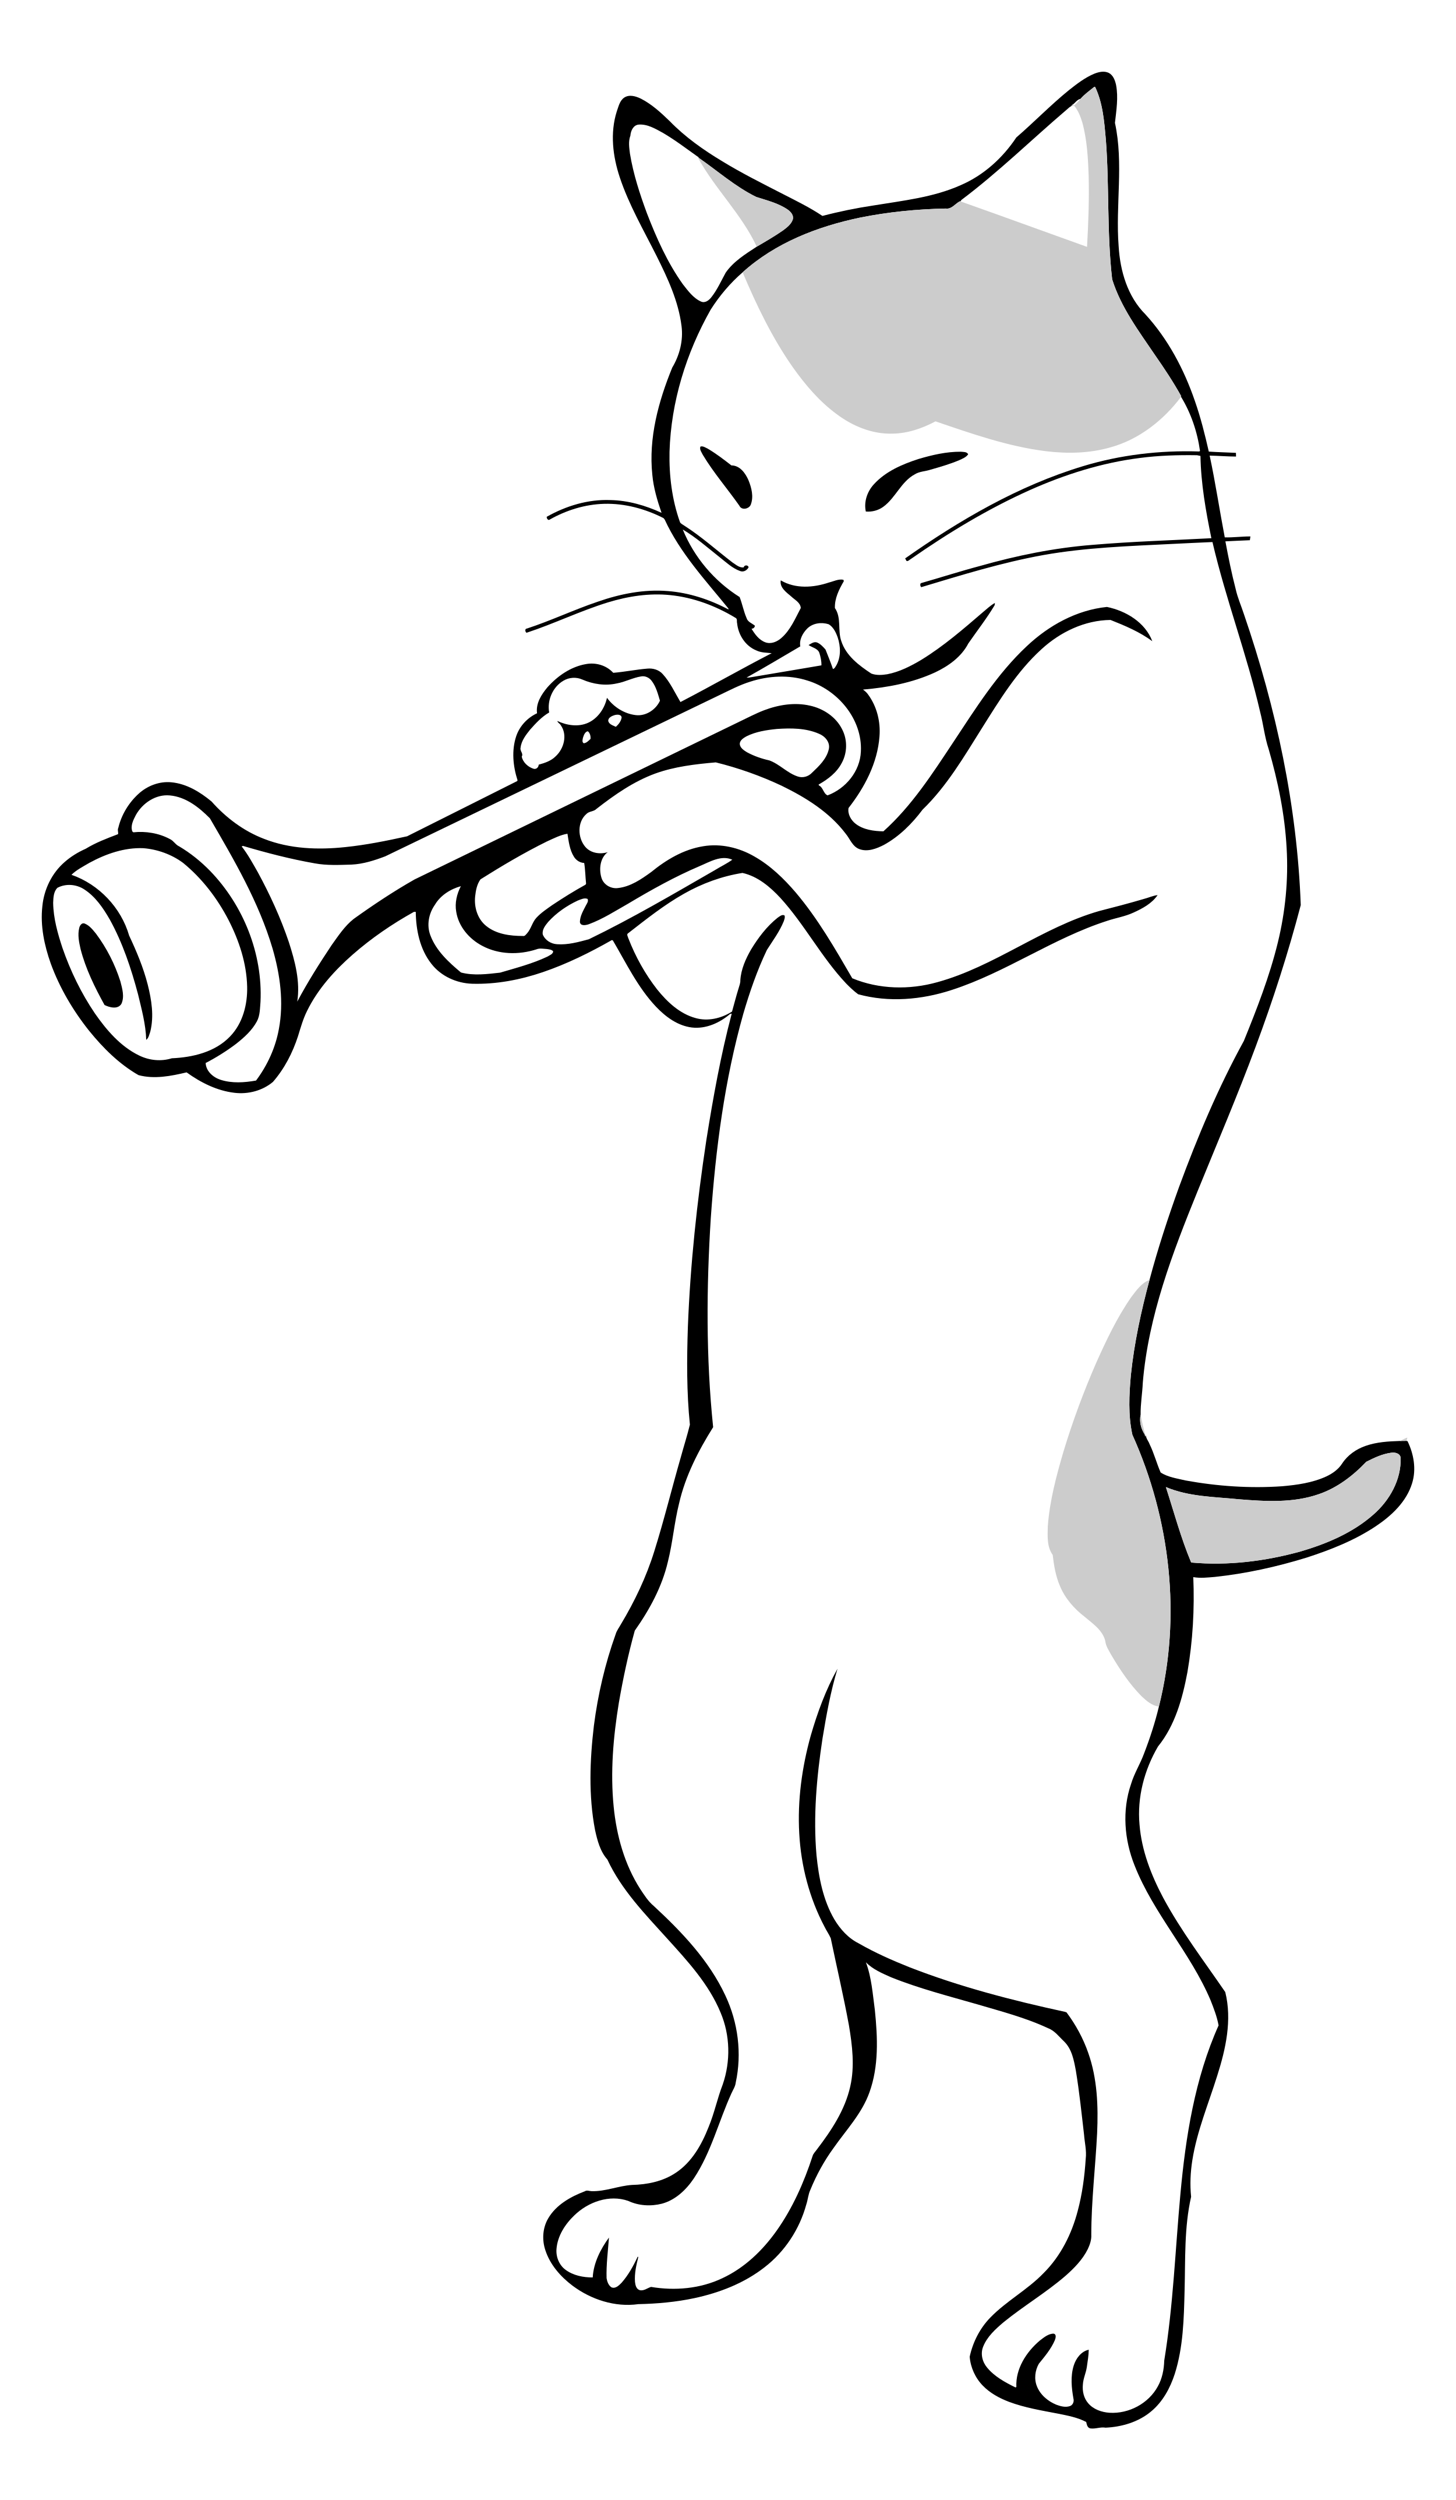 <?xml version="1.0" encoding="utf-8"?>
<!DOCTYPE svg PUBLIC "-//W3C//DTD SVG 1.1//EN" "http://www.w3.org/Graphics/SVG/1.1/DTD/svg11.dtd">
<svg version="1.1" id="Layer_1" xmlns="http://www.w3.org/2000/svg" xmlns:xlink="http://www.w3.org/1999/xlink" x="0px" y="0px"
	 viewBox="132.098 -23.805 1146.902 1968.738" enable-background="new 132.098 -23.805 1146.902 1968.738"
	 xml:space="preserve">
<g>
	<path d="M994.1,34.23c3.54-1.4,7.72-2.39,11.34-0.66c3.54,1.81,4.99,5.89,5.8,9.54c1.86,9.88,0.22,19.96-0.89,29.82
		c6.97,32,0.37,64.84,2.91,97.17c1.16,19.4,6.98,39.54,21.06,53.59c17.85,19.49,30.44,43.32,38.98,68.21
		c4.57,13.03,7.91,26.44,10.98,39.89c7.11,0.47,14.25,0.64,21.38,0.98c0.01,0.73,0.05,2.19,0.06,2.92
		c-6.92-0.03-13.84-0.61-20.76-0.75c4.56,21.35,7.78,42.96,11.89,64.38c6.69,0.2,13.48-0.77,20.21-0.73
		c-0.11,0.75-0.33,2.24-0.44,2.98c-6.43,0.23-12.85,0.6-19.27,0.89c2.34,12.58,4.88,25.13,8.09,37.52
		c1.51,6.87,4.4,13.33,6.57,20c25.3,73.73,41.87,150.86,44.7,228.9c-9.89,37.69-21.85,74.82-35.46,111.32
		c-14.28,38.45-30.4,76.16-45.88,114.13c-19.67,48.4-38.73,98.13-43.08,150.65c-0.37,8.39-1.85,16.74-1.71,25.15
		c-1.2,5.4,0.26,11.06,3.23,15.65l0.38,1.57c0.1-0.15,0.3-0.45,0.39-0.6l0.17-0.27c0.15,2.55,2.05,4.49,2.87,6.85
		c3.53,7.17,5.54,15.04,8.71,22.3c5.81,3.82,12.99,4.69,19.63,6.31c25.07,4.56,50.73,6.33,76.17,4.55
		c11.78-1.04,23.78-2.7,34.63-7.68c4.97-2.31,9.66-5.62,12.63-10.32c4.31-6.56,11.05-11.24,18.41-13.78
		c8.67-3.05,17.96-3.58,27.07-3.87c1.71-0.02,3.44-0.06,5.19-0.07l0.78,0.27c4.93,10.12,6.99,22.07,3.61,33.01
		c-4.43,14.61-16.15,25.58-28.49,33.85c-16.68,11.14-35.51,18.58-54.5,24.74c-23.6,7.27-47.83,12.64-72.39,15.25
		c-5.64,0.44-11.39,1.17-17.01,0.15c1.04,25.05-0.37,50.25-4.64,74.96c-3.88,20.62-9.7,41.81-23.15,58.4
		c-10.82,18.46-16.53,40.13-14.56,61.55c1.62,20.37,9.18,39.76,18.69,57.67c14.05,26.13,32.13,49.75,48.85,74.18
		c5.47,21.97,0.37,44.86-6.37,65.96c-6.88,22.03-15.94,43.53-19.57,66.44c-1.51,9.51-1.94,19.2-0.97,28.79
		c-5.51,24.26-4.46,49.32-5.14,74.03c-0.54,21.93-1.03,44.3-7.72,65.39c-3.61,11.12-9.41,21.9-18.51,29.48
		c-9.97,8.43-23.12,12.3-36,12.9c-4.03-0.74-8,1.17-12.02,0.57c-2.44-0.52-2.73-3.1-3.25-5.06
		c-6.91-3.64-14.69-5.03-22.27-6.57c-12.96-2.49-26.1-4.64-38.51-9.28c-7.59-2.89-14.96-6.87-20.65-12.76
		c-5.94-6.08-9.66-14.31-10.34-22.76c2.49-11.49,7.99-22.33,16.19-30.79c12.74-13.14,29.28-21.85,42-35.04
		c13.45-13.37,22.19-30.85,26.93-49.08c3.57-13.39,5.4-27.19,6.28-41c0.79-6.38-0.85-12.68-1.32-19.01
		c-1.95-16.73-3.68-33.5-6.41-50.12c-1.54-8.2-3.07-17.17-9.33-23.24c-3.99-3.73-7.32-8.45-12.61-10.42
		c-17.81-8.32-36.93-13.24-55.72-18.79c-22.83-6.56-45.92-12.47-67.99-21.33c-7-3.12-14.36-6.2-19.78-11.79
		c4.52,12.07,5.36,25.07,7.08,37.76c2.19,21.57,3.18,44.11-4.34,64.82c-5.93,16.58-18.31,29.5-28.23,43.7
		c-7.39,10.14-13.47,21.22-18.22,32.83c-1.76,3.68-1.95,7.84-3.26,11.68c-5.29,19.38-16.85,37-32.77,49.3
		c-16.04,12.58-35.51,20.12-55.31,24.37c-14.53,3.11-29.38,4.42-44.22,4.74c-18.39,2.56-37.23-3.61-51.93-14.62
		c-9.36-7.09-17.52-16.41-21.24-27.7c-2.8-8.22-2.26-17.62,2.16-25.17c6.24-10.7,17.58-17.08,28.82-21.36
		c1.66-1.13,3.58-0.15,5.39-0.11c10.86,0.33,21.1-4.2,31.84-4.91c11.94-0.27,24.21-2.74,34.29-9.45
		c12.76-8.35,20.54-22.2,26-36.07c4.58-10.93,6.89-22.61,11.18-33.62c6.27-18.23,5.87-38.69-1.67-56.48
		c-9.26-22.55-26.08-40.71-42.22-58.52c-17.41-19.23-35.96-38.28-47-62.11c-5.73-6.44-7.9-15.08-9.72-23.29
		c-5.16-27.04-4.11-54.87-0.89-82.08c3.15-24.52,8.8-48.74,17.14-72.02c0.83-2.86,2.7-5.23,4.12-7.8
		c10.89-18.13,20.05-37.34,26.33-57.56c7.68-24.48,13.77-49.43,20.88-74.07c2.33-8.55,5.06-17.02,7.15-25.61
		c-2.61-25.57-2.45-51.33-1.59-77c1.91-49.24,7.16-98.32,14.55-147.03c5.33-33.44,11.32-66.85,19.99-99.61l-1.31,0.29
		c-8.22,7.05-19.06,11.92-30.07,10.65c-11.14-1.35-20.61-8.35-28.15-16.26c-14.44-15.22-23.54-34.36-34.07-52.26l-0.74-0.38
		c-17.39,9.9-35.42,18.82-54.39,25.29c-17.89,6.09-36.79,9.69-55.74,9.15c-12.26-0.4-24.5-5.9-32.09-15.69
		c-9.09-11.48-12.15-26.55-12.33-40.9c-0.37,0-1.09-0.01-1.45-0.01c-17.16,9.55-33.48,20.7-48.26,33.65
		c-14.3,12.54-27.38,26.99-35.83,44.18c-3.2,6.36-5.11,13.23-7.2,20.01c-4.25,13.1-10.68,25.63-19.76,36.05
		c-8.29,6.97-19.55,9.87-30.23,8.59c-13.83-1.6-26.62-8.04-37.79-16.1c-12.28,2.92-25.43,5.51-37.87,2.17
		c-15.27-8.73-27.91-21.36-38.92-34.93c-12.69-15.94-23.2-33.73-30.2-52.9c-5.08-14.36-8.34-29.74-6.64-45.01
		c1.24-13.29,7.42-26.17,17.56-34.94c4.92-4.34,10.58-7.79,16.57-10.44c7.96-4.88,16.77-8.19,25.47-11.5
		c0.43-1.57-0.59-3.29,0.22-4.91c2.44-10.26,8.16-19.76,15.95-26.86c6.92-6.35,16.42-10,25.85-9.09
		c11.97,1.1,22.63,7.62,31.69,15.14c11.32,12.76,25.36,23.32,41.37,29.42c20.27,7.95,42.58,8.75,64.01,6.47
		c16.39-1.68,32.56-4.97,48.63-8.5c28.9-14.4,57.7-28.98,86.58-43.41l0.45-0.61c-3.6-11.17-4.83-23.57-1.06-34.86
		c2.68-7.94,8.83-14.47,16.4-18c-1.09-7.76,3.43-14.78,8.19-20.46c7.99-8.97,18.56-16.31,30.59-18.31
		c7.68-1.36,15.95,1.1,21.24,6.92c9-0.73,17.87-2.58,26.86-3.31c4.43-0.44,9.11,0.91,12.12,4.31
		c5.91,6.46,9.52,14.56,13.96,22.02c24.09-12.51,47.74-26.02,71.87-38.47c-4.04-0.47-8.41-0.32-12.21-2.23
		c-8.59-3.52-14.13-12.29-15.02-21.35c-0.45-1.39,0.36-3.45-1.22-4.24c-15.61-9.45-33.16-16.07-51.38-17.91
		c-16.56-1.74-33.28,0.88-49.12,5.7c-21.82,6.71-42.41,16.79-64.09,23.92c-1.17-0.39-1.58-3.29,0.15-3.28
		c18.97-6.18,37.02-14.81,55.93-21.18c17.63-6.14,36.41-9.91,55.15-8.35c16.76,1.28,33.03,6.66,47.83,14.52l-0.17-0.85
		c-18.07-22.24-38.02-43.67-50.13-69.97c-0.23-0.28-0.67-0.85-0.9-1.14c-14.42-7.32-30.52-11.72-46.77-11.27
		c-15.02,0.42-29.77,5-42.82,12.36c-1.25,1.19-2.67-1.03-2.42-2.15c15.2-8.6,32.61-13.87,50.19-13.16
		c13.96,0.27,27.61,4.25,40.24,10.04c-3.35-9.68-6.34-19.7-7.27-29.99c-3.05-28.95,4.84-57.77,15.69-84.36
		c5.83-9.76,8.79-21.34,7.33-32.69c-2.42-19.62-10.95-37.75-19.68-55.25c-10.21-20.36-21.78-40.21-28.99-61.91
		c-5.51-16.58-7.71-34.89-2.36-51.81c1.42-3.9,2.29-8.59,6.01-11.03c4.06-2.58,9.14-0.95,13.11,0.98
		c8.55,4.38,15.69,10.99,22.55,17.61c12.14,12.51,26.49,22.64,41.38,31.6c15.52,9.49,31.81,17.59,47.98,25.9
		c10.51,5.38,21.16,10.59,30.99,17.17c13.19-3.45,26.57-6.19,40.06-8.21c23.25-3.84,47.19-6.32,68.92-16.04
		c17.96-7.74,32.95-21.32,43.73-37.52c14.03-12.12,26.96-25.48,41.35-37.19C980.28,42.33,986.66,37.3,994.1,34.23 M983.24,54.03
		c-2.46,0.41-4.1,3.01-6.05,4.48l-0.06-0.09c-0.35,0.37-1.05,1.11-1.4,1.48c-1.28,0.53-2.17,1.7-3.25,2.52
		c-27.74,23.66-53.87,49.27-83.05,71.2c-0.2,0.29-0.6,0.86-0.8,1.15l-0.59-0.01c-3.63,1.98-6.46,6.35-11.01,5.63
		c-22.57,0.47-45.13,2.67-67.26,7.11c-33.57,6.97-66.98,19.88-92.7,43.13c-9.77,8.44-18.2,18.44-25.13,29.32
		c-19.31,34.11-31.29,72.73-32.46,112.02c-0.39,18.69,1.9,37.59,8.2,55.25c0.58,1.42,2.17,1.92,3.32,2.8
		c13.48,8.58,25.37,19.33,38.02,29.03c2.68,1.69,5.5,4.41,8.88,3.89c0.48-1.95,3.23-2.08,3.9-0.16c-1.21,2.57-4.09,4.14-6.85,3.02
		c-6.1-2.23-10.87-6.86-15.9-10.79c-9.5-7.53-18.74-15.7-29.14-21.88c8.92,21.83,24.81,40.65,44.79,53.19
		c2.12,5.36,3.14,11.22,5.48,16.56c0.89,3.09,4.29,4.1,6.55,5.98c-0.17,1.47-1.05,2.28-2.64,2.43c2.67,4.33,5.89,8.86,10.88,10.67
		c4.41,1.62,9.2-0.39,12.55-3.34c7.26-6.3,10.95-15.38,15.35-23.65c-0.25-4.35-4.83-6.49-7.63-9.2c-3.74-3.19-9.17-6.97-8.12-12.58
		c11.51,6.82,25.72,5.81,37.97,1.67c3.72-0.91,7.42-2.91,11.35-2.16l0.34,1.13c-3.75,6.44-7.28,13.48-7.03,21.13
		c5.3,7.69,2.07,17.53,5.01,25.96c3.7,11.57,13.93,19.23,23.66,25.65c3.98,1.52,8.46,1.19,12.61,0.53
		c9.6-1.85,18.42-6.36,26.75-11.32c17.49-10.7,33.04-24.18,48.54-37.51c3.06-2.56,5.99-5.35,9.48-7.33l-0.24,1.83
		c-6.24,10.46-13.79,20.06-20.7,30.07c-5.48,10.59-15.62,17.8-26.16,22.8c-17.82,8.2-37.36,11.91-56.8,13.53
		c1.5,1.14,2.96,2.35,4.03,3.94c6.9,9.39,9.86,21.37,8.94,32.94c-1.54,20.87-11.68,40.13-24.37,56.38
		c-0.87,4.71,1.9,9.57,5.58,12.44c6.18,4.73,14.31,5.79,21.87,5.94c22.23-19.91,38.5-45.24,54.87-69.92
		c17.61-26.55,34.68-54.03,58.13-75.93c17.27-16.28,39.2-28.42,63.07-30.85c15.01,3.09,30.12,12.13,35.76,27.01
		c-9.92-7.39-21.47-12.21-32.9-16.76c-20.29,0.18-39.6,9.47-54.38,23.02c-19.39,17.6-33.12,40.2-46.94,62.17
		c-14.07,22.4-27.6,45.63-46.76,64.18c-8.26,11.02-18.26,21.03-30.4,27.73c-5.84,2.98-12.83,5.73-19.35,3.34
		c-5.49-2-7.35-7.98-10.79-12.12c-12.85-16.99-31.41-28.48-50.29-37.7c-16.68-7.86-34.15-14.05-52.06-18.48
		c-16.07,1.41-32.39,3.27-47.67,8.79c-17.03,6.23-32.05,16.73-46.26,27.79c-2.14,2.27-5.71,1.76-7.91,3.99
		c-7.36,6.35-7.04,18.75-0.99,25.89c4.26,5.07,11.65,6.13,17.73,4.24c-6.02,4.44-7.01,13.27-4.99,20.01
		c1.57,5.6,7.48,9.04,13.16,8.24c9.8-1.11,18.23-6.92,26.02-12.56c11.86-9.69,25.59-17.88,40.91-20.33
		c13.92-2.37,28.38,1.05,40.49,8.09c12.59,7.15,23.12,17.38,32.49,28.3c17.47,20.67,31,44.24,44.54,67.56
		c21.14,8.78,45.1,9.22,67,3.08c45.14-12.4,82.56-43.17,127.52-56.04c11.71-2.98,23.41-6.05,35.02-9.47
		c3.67-0.92,7.21-2.62,10.97-3.07c-4.5,6.62-11.9,10.56-19.03,13.79c-6.61,3.08-13.86,4.17-20.72,6.49
		c-42.71,13.73-79.75,40.63-122.43,54.43c-23.64,7.74-49.54,9.99-73.72,3.36c-3.43-2.55-6.54-5.49-9.52-8.55
		c-19.46-20.67-32.6-46.32-51.71-67.29c-8.15-8.77-17.88-16.99-29.85-19.68c-16.17,2.55-31.78,8.25-46,16.32
		c-15.68,8.82-29.79,20.08-43.96,31.08c-1.67,0.84-0.27,2.83,0.05,4.08c5.58,14.4,13.17,28.07,22.67,40.25
		c7.92,9.83,17.73,19.11,30.21,22.53c9.77,2.79,20.36,0.28,28.79-5.1c1.7-5.97,3.19-12,5.05-17.93c0.6-2.24,1.6-4.43,1.49-6.79
		c0.57-8.66,4.2-16.79,8.48-24.21c5.68-9.3,12.37-18.2,20.95-25.01c1.53-0.98,3.36-2.72,5.31-1.82c0.67,1.54-0.08,3.19-0.55,4.69
		c-3.3,8.12-8.61,15.18-13.27,22.55c-7.71,16.15-13.58,33.12-18.59,50.29c-14.76,52.24-21.75,106.36-25.58,160.41
		c-3.49,54.95-3.86,110.25,1.83,165.07c-11.68,18.59-21.9,38.48-26.83,60.02c-3.8,15.15-5.01,30.81-8.83,45.95
		c-4.6,19.74-14.46,37.8-26.07,54.25c-5.2,18.71-9.25,37.77-12.57,56.92c-4.41,26.98-6.78,54.51-4.05,81.8
		c2.26,22.68,8.52,45.35,20.89,64.69c3.15,4.73,6.21,9.68,10.64,13.36c22.16,20.5,43.6,42.97,56.49,70.64
		c9.97,21.2,13.09,45.58,8.11,68.52c-0.33,3.01-2.08,5.54-3.3,8.25c-10.18,22.26-16.02,46.64-29.72,67.19
		c-6.03,8.94-14.41,16.96-25.06,19.84c-8.77,2.24-18.41,1.69-26.63-2.19c-14.86-5.17-31.47,0.78-42.4,11.39
		c-7.31,6.98-13.25,16.19-14.07,26.48c-0.51,6.15,2.02,12.57,7.03,16.32c6.11,4.55,14.03,6.14,21.5,6.09
		c0.67-11.5,6.13-22.25,12.8-31.41c-0.77,10.64-2.2,21.29-1.88,31.99c0.45,2.68,1.49,5.75,3.95,7.26
		c3.1,1.23,5.82-1.6,7.82-3.59c5.34-6.06,9.32-13.22,12.69-20.51l0.55,0.11c-1.6,6.43-3.14,13.04-2.62,19.72
		c0.28,2.46,0.97,5.56,3.68,6.43c3.31,0.83,6.02-1.66,8.95-2.54c18.83,3.17,38.78,1.43,56.13-6.83
		c17.43-8.07,31.68-21.78,42.71-37.31c12.66-17.82,21.57-38.03,28.36-58.73c0.57-2.2,2.36-3.73,3.58-5.54
		c11.32-14.84,22.01-30.93,26.14-49.4c3.62-15.91,1.62-32.36-1.05-48.24c-4.22-22.96-9.56-45.7-14.32-68.55
		c-1.37-3.09-3.37-5.89-4.85-8.93c-11.99-22.62-18.56-47.96-19.95-73.49c-1.48-25.98,2.1-52.09,9.07-77.11
		c5.27-18.18,11.83-36.11,21.07-52.67c-5.44,17.92-8.77,36.41-11.81,54.87c-4.62,30.41-7.42,61.34-4.74,92.08
		c1.77,17.44,5.14,35.26,14.12,50.56c4.65,7.71,10.96,14.73,19.14,18.78c12.85,7.41,26.47,13.4,40.24,18.89
		c39.59,15.39,80.83,26.05,122.29,35.03c0.29,0.1,0.86,0.3,1.15,0.4c7.26,9.7,13.14,20.47,17.11,31.93
		c7.16,20.2,7.94,41.96,6.99,63.17c-1.32,26.72-4.59,53.34-4.59,80.12c0.21,3.84-1.08,7.57-2.67,11.03
		c-4.11,8.38-10.77,15.15-17.7,21.26c-15.37,13.25-32.93,23.64-48.67,36.43c-6.38,5.43-12.98,11.32-16.14,19.29
		c-2.25,5.54-0.69,11.96,3.09,16.45c5.85,7.15,14.2,11.61,22.34,15.65l0.73-0.32c-0.71-14.36,7.84-27.59,18.46-36.57
		c3.22-2.42,6.64-5.44,10.89-5.45c2.44,0.47,1.59,3.57,0.94,5.19c-2.96,6.9-7.89,12.7-12.57,18.48
		c-3.03,5.34-3.86,12.06-1.51,17.82c2.68,6.77,8.68,11.76,15.3,14.48c3.36,1.23,7.17,2.29,10.69,1.06
		c2.36-0.8,3.41-3.62,2.76-5.89c-1.52-8.55-2.41-17.57,0.22-26c1.75-5.63,5.81-11.12,11.82-12.5c-0.05,4.51-0.83,9.02-1.47,13.5
		c-0.67,4.76-2.9,9.19-3.15,14.04c-0.5,5.18,0.76,10.73,4.28,14.71c4.11,4.77,10.48,6.97,16.64,7.4
		c15.24,0.98,30.87-7.3,38.16-20.82c3.45-6.17,4.8-13.26,5.02-20.25c7.1-43.34,8.68-87.29,12.72-130.95
		c4.15-45.34,11.35-91.17,30.1-133.01c-1.27-6.8-3.76-13.32-6.3-19.73c-15.92-37.61-44.89-68.1-59.87-106.18
		c-8.12-20.25-9.96-43.34-2.79-64.14c2.48-8.35,7.2-15.75,10.19-23.89c4.7-12.12,8.73-24.51,11.77-37.15
		c17.8-70.98,9.07-147.53-20.91-214c-3.39-15.41-2.58-31.41-1.18-47.02c2.63-25.34,8.1-50.29,14.67-74.88
		c6.59-24.73,14.58-49.08,23.26-73.15c14.51-39.38,30.83-78.21,51.05-115.02c10.28-25.3,20.26-50.85,26.75-77.42
		c5.95-24.31,8.41-49.48,6.95-74.47c-1.44-26.46-6.8-52.57-14.18-77.97c-3.16-9.48-4.15-19.47-6.66-29.11
		c-10.39-45.21-27.05-88.69-37.58-133.87c-10.71,0.4-21.42,1.03-32.12,1.5c-33.74,1.69-67.65,2.81-100.98,8.72
		c-32.73,5.89-64.54,15.76-96.34,25.32c-0.82-1.01-0.95-2.06-0.37-3.13c15.6-4.44,31.05-9.43,46.73-13.58
		c28.89-8.21,58.46-14.23,88.43-16.6c31.2-2.66,62.52-3.59,93.79-5.25c-4.38-21.33-8.21-42.95-8.6-64.79
		c-0.67-0.14-2.02-0.42-2.69-0.56c-15.05-0.24-30.14,0.2-45.07,2.17c-30.06,3.78-59.22,13.04-86.82,25.36
		c-32.97,14.79-64,33.59-93.61,54.22c-1.06,0.56-1.97,1.84-3.29,1.56c-0.28-0.52-0.86-1.54-1.14-2.05
		c43.03-30.27,89.32-57.28,139.96-72.59c29.63-9.01,60.75-12.62,91.66-11.62l0.65-0.38c-2.09-14.96-7.09-29.85-14.93-42.63
		l0.09-0.59c-6.18-11.11-13.21-21.72-20.48-32.14c-12.83-18.95-26.94-37.69-33.86-59.8c-4.22-36.52-2.18-73.4-4.98-110.01
		c-1.26-14.01-2.29-28.53-8.41-41.42l-0.64-0.2C990.42,47.59,986.38,50.34,983.24,54.03 M628.66,83.02
		c-1.73,4.53-0.92,9.47-0.35,14.14c2.66,16.14,7.75,31.77,13.41,47.08c7.52,19.44,16.1,38.71,28.25,55.76
		c4.07,5.15,8.16,10.89,14.32,13.65c3.12,1.43,6.18-0.91,8.03-3.26c4.74-5.92,7.79-12.94,11.44-19.54
		c6.18-8.86,15.58-14.62,24.44-20.43c6.94-4.06,13.94-8.12,20.57-12.7c3.1-2.35,6.58-4.87,7.82-8.73
		c0.93-3.21-1.57-6.04-3.99-7.75c-7.44-5.1-16.36-7.24-24.81-9.97c-16.51-8.1-30.48-20.55-45.44-30.88l0.14-0.26
		c-9.35-6.6-18.43-13.61-28.34-19.38c-5.85-3.2-12.14-7-19.06-6.44C630.85,74.79,628.95,79.27,628.66,83.02 M768.01,471.08
		c-3.62,3.61-6.46,8.84-5.52,14.07c-14.06,8.24-28.08,16.62-42.28,24.57c1.42,0.11,2.84-0.15,4.25-0.39
		c18.22-3.1,36.46-6.07,54.67-9.22c0.12-3.27-0.62-6.66-1.61-9.79c-1.33-3.67-5.68-4.2-8.5-6.21c2.08-1.14,4.46-3.06,6.97-1.89
		c2.57,1.18,4.52,3.35,6.37,5.44c2,5.1,4.11,10.18,5.87,15.37c1.41-0.42,1.96-1.92,2.71-3.03c3.69-6.69,3.34-14.91,0.99-21.97
		c-1.41-3.92-3.36-8.05-7.05-10.28C779.17,465.94,772.41,466.79,768.01,471.08 M617.94,514.34c-9.1,2.06-18.72,0.61-27.21-3.09
		c-4.68-2.09-10.29-1.72-14.69,0.87c-8.53,4.9-13.1,15.49-11.36,25.1c-5.85,3.37-10.5,8.44-14.95,13.43
		c-3.37,4.21-6.98,8.8-7.58,14.33c-0.68,2.63,2.45,4.46,0.91,7.04c0.99,4.43,4.8,7.97,9,9.41c2.23,0.91,4.29-0.9,4.38-3.12
		c4.75-1.32,9.77-2.93,13.35-6.59c6.54-5.96,9.45-16.83,4.05-24.43c-0.68-1.33-2.39-1.92-2.72-3.38
		c7.46,3.49,16.51,4.91,24.24,1.42c7.82-3.57,13.08-11.43,14.85-19.68c5.33,7.33,13.73,12.64,22.81,13.66
		c7.93,0.88,15.74-4.33,18.93-11.36c-1.61-5.38-3.04-11.02-6.49-15.58c-1.91-2.6-5.22-4.19-8.45-3.53
		C630.45,509.88,624.49,513.2,617.94,514.34 M722.97,512.99c-8.27,2.56-15.94,6.63-23.73,10.34
		c-87.89,42.39-175.78,84.77-263.67,127.15c-8.52,3.23-17.34,6.08-26.52,6.51c-9.67,0.27-19.45,0.8-29.02-0.98
		c-19.11-3.35-37.93-8.24-56.52-13.73l-1.05,0.39c4.92,6.29,8.74,13.35,12.68,20.27c9.62,17.67,18.05,36.04,24.49,55.12
		c4.85,15.04,9.09,30.94,6.61,46.84c8.14-15.33,17.45-30.04,27.07-44.48c5.26-7.31,10.28-15.07,17.44-20.69
		c15.47-11.08,31.35-21.64,47.9-31.04c85.01-41.34,170.07-82.56,255.09-123.85c6.75-3.19,13.34-6.74,20.32-9.41
		c11.4-4.3,24.03-6.35,36.05-3.6c10.54,2.3,20.5,8.86,25.37,18.69c4.25,8.2,4.1,18.45-0.37,26.53
		c-3.93,7.55-10.96,12.84-18.19,16.92l0.19,0.65c3.46,1.58,3.49,6.4,6.86,7.87c14.36-5.35,25.64-19,26.25-34.59
		c1.27-25.53-18.36-48.65-42.16-55.84C753.45,507.37,737.46,508.28,722.97,512.99 M611.19,543.84c0.64,2.77,3.79,3.58,6.02,4.67
		c2.14-1.91,4.19-4.48,4.56-7.42c-0.43-2.63-3.85-2.31-5.74-1.75C613.96,540,611.15,541.31,611.19,543.84 M744.08,550.19
		c-8.21,0.83-16.6,2.1-24.05,5.83c-2.28,1.31-5.08,2.98-5.23,5.92c0.24,3.16,3.21,5.05,5.65,6.57c5.52,2.99,11.51,5.08,17.62,6.43
		c8.16,2.94,14.13,9.99,22.42,12.67c3.92,1.36,8.4,0.1,11.2-2.92c5.53-5.22,11.58-10.93,13.28-18.65c1.22-5.5-3.12-10.27-7.92-12.15
		C766.72,549.43,755.11,549.45,744.08,550.19 M591.33,557.02c-0.31,1.37-0.96,3.61,0.62,4.44c2.2-0.22,3.78-2.01,5.3-3.44
		c0.2-2.04-0.37-4.75-2.17-6.04C592.81,552.52,591.99,555.06,591.33,557.02 M239.11,617.97c-2,3.88-4.46,8.58-2.73,12.98l0.77,0.62
		c9.67-1.04,20.14,0.63,28.86,5.36c2.89,1.35,4.35,4.46,7.27,5.74c9.01,5.34,17.21,12,24.51,19.5c26.1,27.12,41.26,65,39.51,102.74
		c-0.48,5.22-0.3,10.77-2.84,15.52c-3.86,7.16-10.03,12.69-16.33,17.66c-7.56,5.72-15.63,10.77-24.04,15.14
		c0.3,6.5,5.97,11.37,11.82,13.23c8.98,2.89,18.72,2.2,27.87,0.58c8.92-11.92,15.31-25.79,17.97-40.47c4.02-21.12,1-42.94-4.93-63.4
		c-10.84-36.63-30.3-69.83-49.4-102.64c-8.55-8.65-18.98-16.88-31.53-18C254.8,601.46,244.37,608.53,239.11,617.97 M562.81,638.82
		c-17.97,8.87-35.24,19.1-52.2,29.77c-2.82,3.83-3.72,8.72-4.23,13.36c-0.93,8.52,1.8,17.81,8.65,23.32
		c8.04,6.56,18.92,7.93,28.96,7.93c1.51,0.37,2.34-1.15,3.24-2.02c3.27-3.66,4.11-8.84,7.5-12.43c3.58-3.85,8-6.77,12.27-9.8
		c8.56-5.71,17.32-11.18,26.33-16.15l0.43-0.82c-0.58-5.41-0.61-10.93-1.49-16.26c-3.32-0.16-6.34-2.08-8.06-4.89
		c-3.42-5.42-4.12-11.96-5.13-18.14C573.37,633.65,568.07,636.45,562.81,638.82 M202.56,655.58c-4.84,2.87-10.28,5.58-14.16,9.45
		c21.63,7.49,39.06,25.88,45.43,47.87c5.84,12.45,11.21,25.2,14.62,38.56c3.04,12.03,5.08,24.87,2.02,37.11
		c-0.82,2.2-1.22,4.94-3.19,6.44c-0.36-12.26-3.65-24.23-6.5-36.09c-5.37-20.2-12.04-40.22-22.15-58.58
		c-5.21-9.05-11.29-18.12-20.23-23.86c-6.19-4.05-14.47-4.71-21.06-1.22c-3.07,3.03-3.21,7.75-3.37,11.79
		c0.17,12.21,3.55,24.11,7.35,35.63c6.28,18.12,14.73,35.54,25.49,51.43c9.21,13.21,20.17,26.08,34.93,33.22
		c7.9,3.86,17.22,4.85,25.66,2.18c16.48-0.72,34.12-4.85,45.91-17.18c10.03-10.33,13.82-25.23,13.47-39.31
		c-0.45-18.31-6.33-36.11-14.62-52.3c-8.88-17.14-20.84-32.83-35.84-45.07c-9.05-6.69-20.07-10.66-31.27-11.57
		C230.12,643.44,215.53,648.54,202.56,655.58 M683.25,658.17c-19.59,8.34-38.18,18.73-56.44,29.63
		c-10.08,5.7-19.9,12.07-30.81,16.11c-2.31,0.81-6.78,1.75-7.11-1.8c0.1-4.59,2.56-8.68,4.58-12.66
		c0.81-1.67,2.43-3.52,1.45-5.45c-2.57-1.04-5.27,0.41-7.67,1.29c-8.67,4.03-16.73,9.61-23.2,16.68
		c-2.31,2.82-5.09,6.13-4.41,10.04c1.78,4.52,6.47,7.41,11.24,7.68c8.53,0.64,16.89-1.72,25.05-3.9
		c34-16.47,66.61-35.63,99.33-54.46c4.5-2.79,9.45-5.13,13.69-8.19C700.21,649.27,691.2,654.83,683.25,658.17 M474.69,688.61
		c-4.93,6.97-6.7,16.28-3.48,24.34c4.57,12,14.37,20.97,24.02,29.01c10.05,2.65,20.61,1.25,30.79,0.12
		c12.61-3.72,25.46-7.02,37.37-12.67c1.61-1.07,4.31-1.85,4.44-4.11c-1.14-1.46-3.21-1.52-4.89-1.82
		c-2.79-0.14-5.71-0.85-8.37,0.27c-13.82,4.45-29.55,4.15-42.53-2.75c-10.29-5.37-18.75-15.18-20.57-26.87
		c-1.23-6.91,0.46-14,3.66-20.15C486.94,676.28,479.1,681.14,474.69,688.61 M1208.31,1127.24
		c-10.46,11-22.89,20.52-37.37,25.48c-20.21,7.06-42.03,5.72-63.01,4.01c-19.29-1.95-39.37-1.93-57.47-9.61
		c6.43,19.86,11.83,40.14,19.94,59.43c29,2.63,58.38-0.99,86.38-8.77c20.53-6.06,40.91-14.63,57.12-28.95
		c12.82-11.16,22.1-27.51,21.49-44.86c-0.48-3.52-4.61-4.33-7.51-3.86C1220.93,1121.04,1214.49,1124.1,1208.31,1127.24z"/>
	<path fill="#CCCCCC" d="M983.24,54.03c3.14-3.69,7.18-6.44,10.89-9.51l0.64,0.2c6.12,12.89,7.15,27.41,8.41,41.42
		c2.8,36.61,0.76,73.49,4.98,110.01c6.92,22.11,21.03,40.85,33.86,59.8c7.27,10.42,14.3,21.03,20.48,32.14l-0.09,0.59
		c-13.87,18.47-33.09,33.53-55.56,39.77c-16.51,4.75-33.99,5.09-50.95,3.02c-29.92-3.71-58.51-13.82-86.9-23.49
		c-10.47,5.56-22.03,9.56-33.99,9.67c-15.98,0.47-31.45-6-44.05-15.49c-13.57-10.02-24.61-23.04-34.33-36.72
		c-16.24-23.18-28.59-48.8-39.56-74.81c25.72-23.25,59.13-36.16,92.7-43.13c22.13-4.44,44.69-6.64,67.26-7.11
		c4.55,0.72,7.38-3.65,11.01-5.63l0.59,0.01c33.3,11.76,66.47,23.93,99.73,35.82c1.05-18.4,1.73-36.83,1.3-55.27
		c-0.48-14.34-1.23-28.86-5.05-42.77c-1.48-4.69-3.23-9.48-6.52-13.22c-0.59,0.14-1.77,0.42-2.36,0.57c0.35-0.37,1.05-1.11,1.4-1.48
		l0.06,0.09c0.74,1.82,2.24-0.7,3.08-1.2C981.29,56.25,982.27,55.15,983.24,54.03z"/>
	<path fill="#CCCCCC" d="M682.35,100.39c14.96,10.33,28.93,22.78,45.44,30.88c8.45,2.73,17.37,4.87,24.81,9.97
		c2.42,1.71,4.92,4.54,3.99,7.75c-1.24,3.86-4.72,6.38-7.82,8.73c-6.63,4.58-13.63,8.64-20.57,12.7
		c-11.82-25.38-32.62-45.26-46.06-69.57C682.19,100.73,682.3,100.5,682.35,100.39z"/>
	<path d="M683.85,327.82c2.05-0.59,3.95,0.83,5.73,1.66c6.57,3.85,12.62,8.52,18.63,13.18c6.72,0.03,11.04,6.1,13.47,11.67
		c2.42,5.95,4.19,12.87,1.85,19.11c-1.26,3.55-7.3,4.81-8.99,1.01c-9.46-13.47-20.34-25.96-28.82-40.1
		C684.78,332.35,682.89,330.09,683.85,327.82z"/>
	<path d="M855.56,337.63c10.84-3.2,22.04-5.82,33.41-5.74c1.95,0.23,4.71-0.1,5.77,2.01c-1.68,2.44-4.58,3.47-7.13,4.69
		c-7.33,3.08-14.99,5.28-22.62,7.46c-4.08,1.34-8.59,1.3-12.31,3.64c-10.75,5.79-15.04,18.33-24.65,25.43
		c-3.96,2.96-9,4.29-13.92,3.86c-1.66-7.7,1.12-15.83,6.41-21.51C829.75,347.34,842.77,341.79,855.56,337.63z"/>
	<path d="M194.51,706.91c0.41-1.94,2.06-4.49,4.39-3.44c3.74,1.51,6.3,4.87,8.8,7.91c8.44,11.32,14.95,24.1,19.22,37.55
		c1.47,5.69,3.42,12.11,0.79,17.74c-2.86,4.58-9.26,2.83-13.26,0.9c-7.72-13.98-14.87-28.48-18.87-44.01
		C194.36,718.14,193.13,712.41,194.51,706.91z"/>
	<path fill="#CCCCCC" d="M1023.32,997.37c3.96-5.11,7.94-11.01,14.24-13.35c-6.57,24.59-12.04,49.54-14.67,74.88
		c-1.4,15.61-2.21,31.61,1.18,47.02c29.98,66.47,38.71,143.02,20.91,214c-5.52-0.57-9.86-4.51-13.73-8.13
		c-9.42-9.56-16.91-20.8-23.72-32.31c-1.96-3.62-4.41-7.12-4.83-11.32c-2.2-8.44-9.86-13.49-16.13-18.81
		c-8.32-6.4-15.54-14.55-19.56-24.34c-3.35-7.74-4.72-16.15-5.69-24.45c-4.69-6.48-4.04-15.01-3.86-22.58
		c1.5-20.1,6.73-39.7,12.4-58.97c7.15-23.63,15.77-46.81,25.61-69.44C1003.52,1031.57,1011.99,1013.59,1023.32,997.37z"/>
	<path fill="#CCCCCC" d="M1033.81,1105.78c-2.97-4.59-4.43-10.25-3.23-15.65c1.12,5.56,2.18,11.36,4,16.62
		c-0.09,0.15-0.29,0.45-0.39,0.6L1033.81,1105.78z"/>
	<path fill="#CCCCCC" d="M1234.87,1110.84c1.91-0.94,3.79-2.01,5.82-2.68c-0.24,0.85-0.46,1.72-0.63,2.61
		C1238.31,1110.78,1236.58,1110.82,1234.87,1110.84z"/>
	<path fill="#CCCCCC" d="M1208.31,1127.24c6.18-3.14,12.62-6.2,19.57-7.13c2.9-0.47,7.03,0.34,7.51,3.86
		c0.61,17.35-8.67,33.7-21.49,44.86c-16.21,14.32-36.59,22.89-57.12,28.95c-28,7.78-57.38,11.4-86.38,8.77
		c-8.11-19.29-13.51-39.57-19.94-59.43c18.1,7.68,38.18,7.66,57.47,9.61c20.98,1.71,42.8,3.05,63.01-4.01
		C1185.42,1147.76,1197.85,1138.24,1208.31,1127.24z"/>
</g>
</svg>
